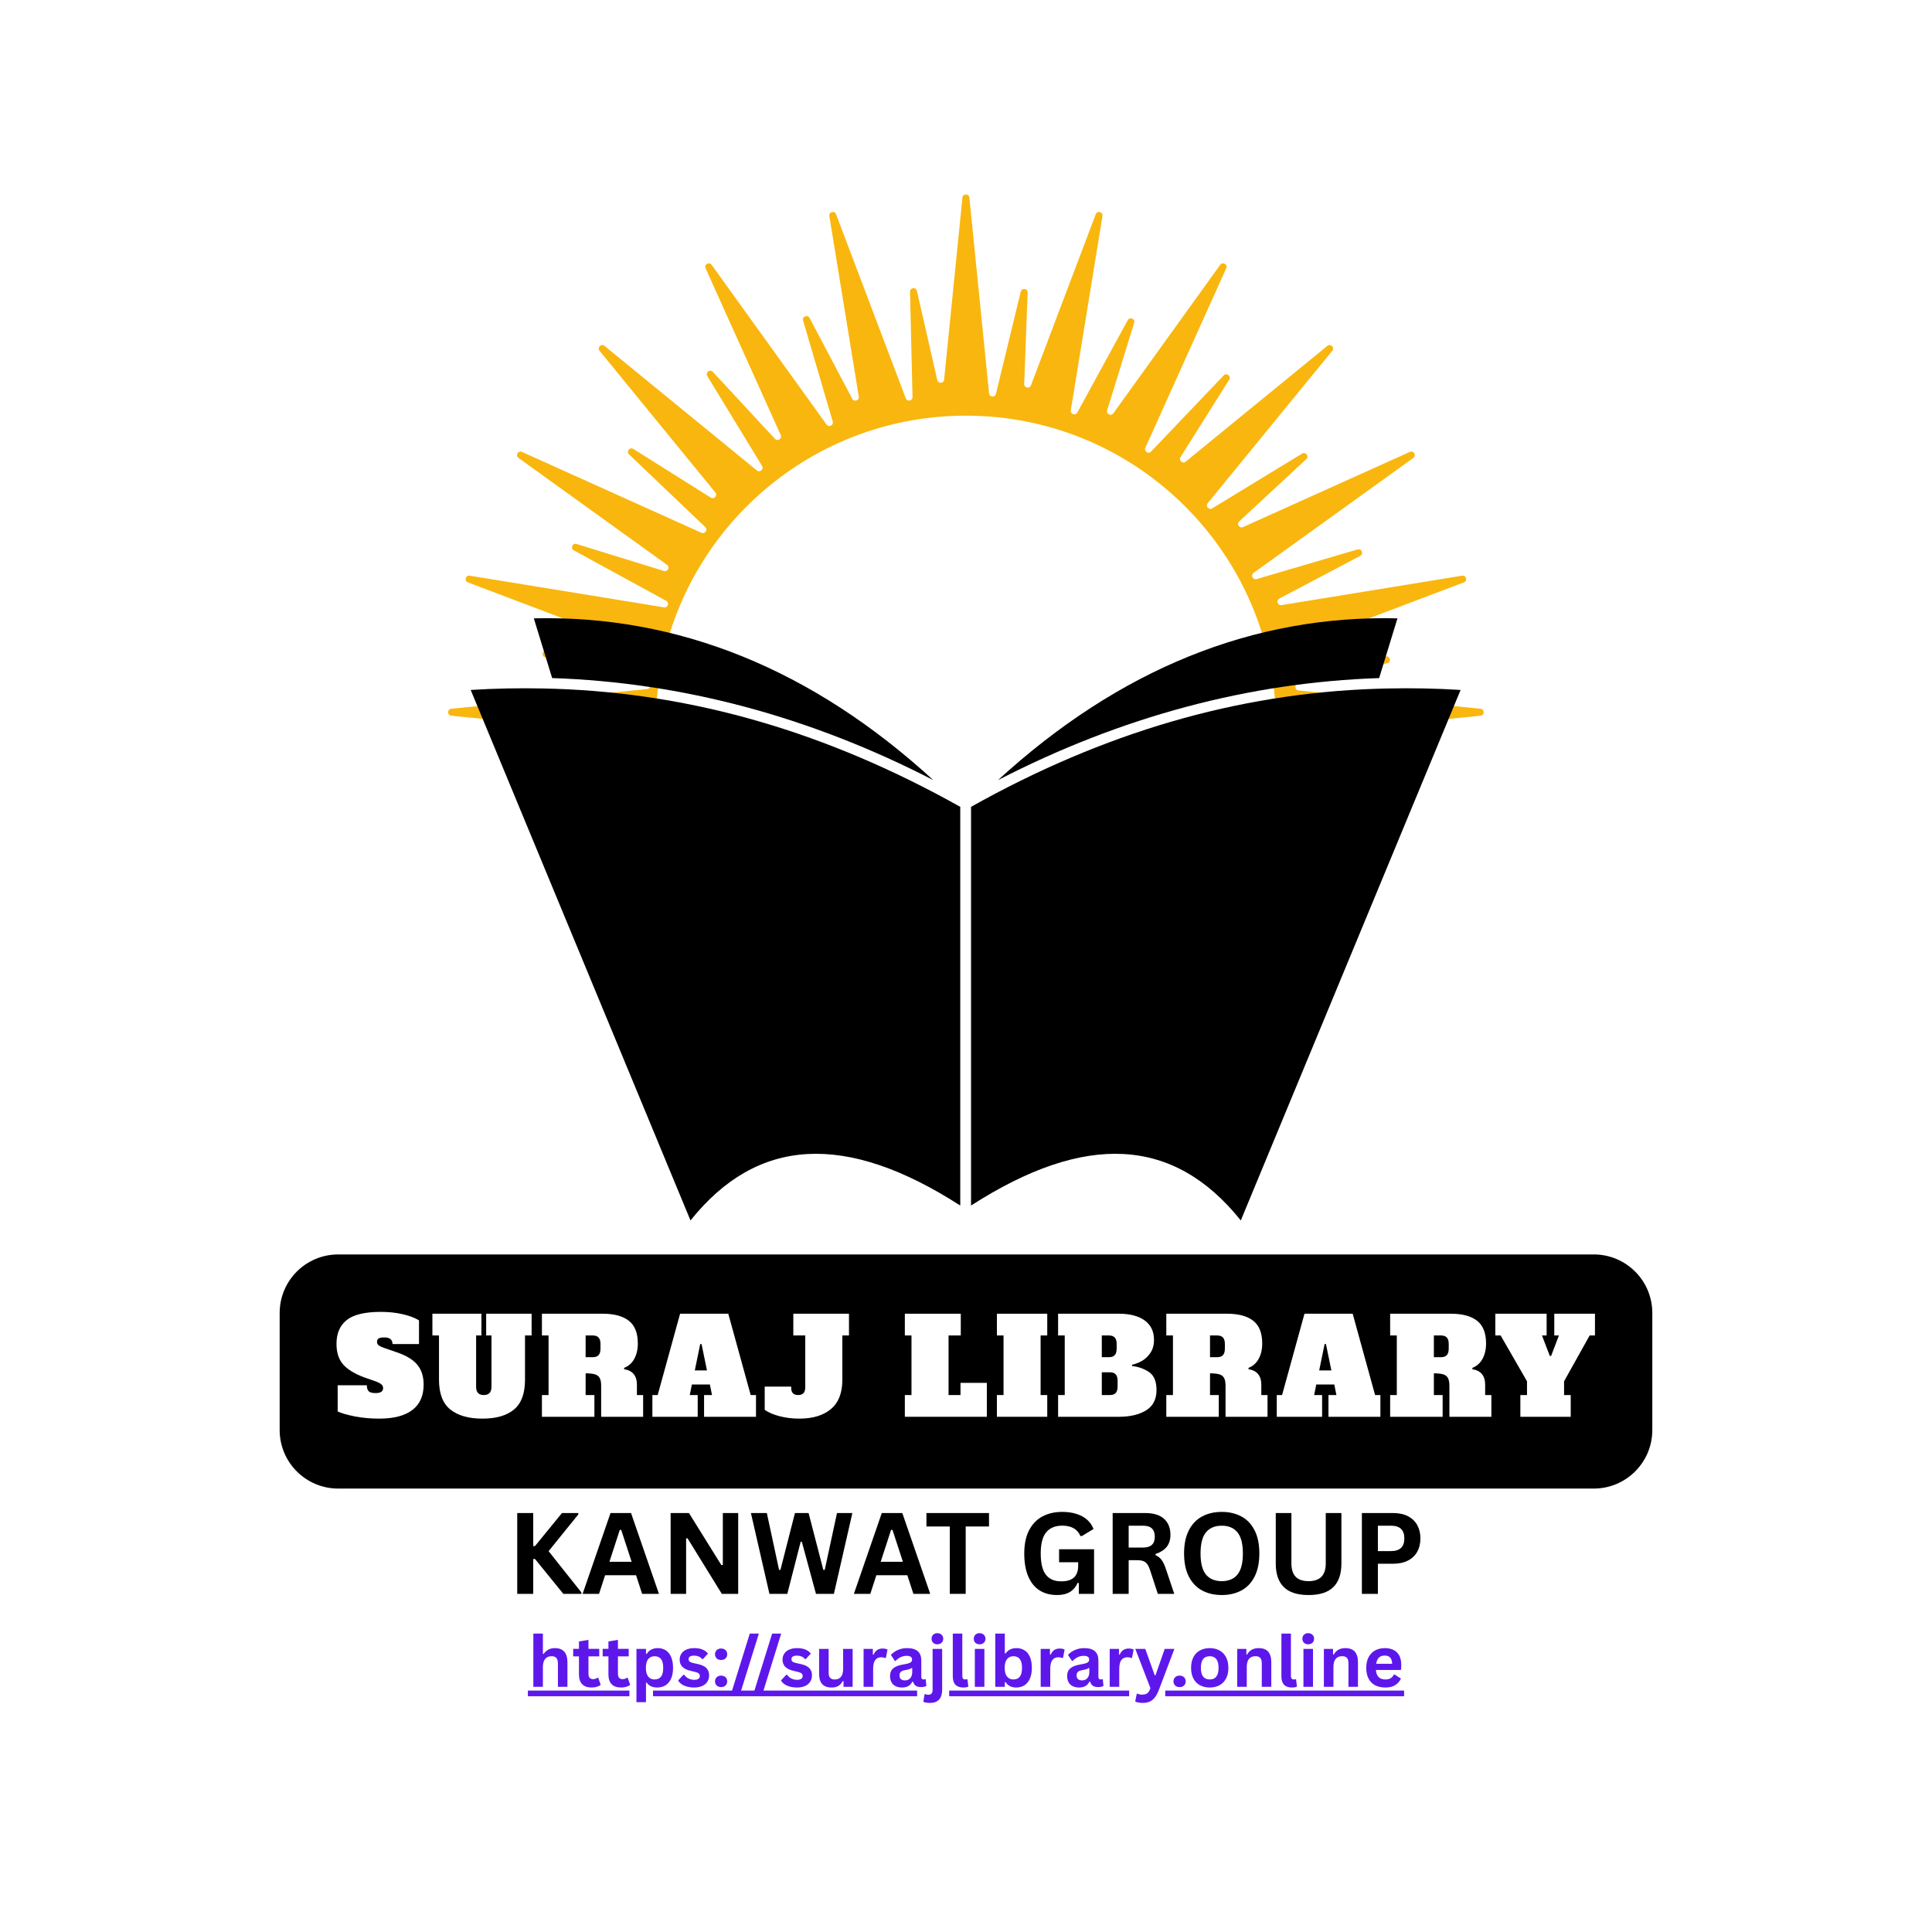 <svg xmlns="http://www.w3.org/2000/svg" xmlns:xlink="http://www.w3.org/1999/xlink" width="1024" zoomAndPan="magnify" viewBox="0 0 768 768" height="1024" preserveAspectRatio="xMidYMid meet" version="1.2"><defs><clipPath id="edb3b68b83"><path d="M 178 77 L 590 77 L 590 307.801 L 178 307.801 Z M 178 77 "/></clipPath><clipPath id="86cb0a5c43"><path d="M 187 273 L 382 273 L 382 485.16 L 187 485.16 Z M 187 273 "/></clipPath><clipPath id="edef113a0a"><path d="M 386 273 L 581 273 L 581 485.16 L 386 485.16 Z M 386 273 "/></clipPath><clipPath id="da929823ac"><path d="M 259.586 672 L 364.566 672 L 364.566 675 L 259.586 675 Z M 463.207 672 L 559 672 L 559 675 L 463.207 675 Z M 377.312 672 L 448.848 672 L 448.848 675 L 377.312 675 Z M 209 672 L 250.199 672 L 250.199 675 L 209 675 Z M 209 672 "/></clipPath></defs><g id="887fe3b0be"><rect x="0" width="768" y="0" height="768" style="fill:#ffffff;fill-opacity:1;stroke:none;"/><rect x="0" width="768" y="0" height="768" style="fill:#ffffff;fill-opacity:1;stroke:none;"/><g clip-rule="nonzero" clip-path="url(#edb3b68b83)"><path style=" stroke:none;fill-rule:nonzero;fill:#f9b60e;fill-opacity:1;" d="M 588.539 281.742 L 516.176 274.465 C 514.613 274.305 514.473 272.082 516.004 271.734 L 551.445 263.652 C 553.078 263.281 552.781 260.871 551.105 260.914 L 509.277 261.906 C 507.719 261.941 507.297 259.77 508.754 259.219 L 581.926 231.508 C 583.492 230.914 582.863 228.57 581.215 228.84 L 509.43 240.543 C 507.875 240.797 507.168 238.68 508.555 237.941 L 540.703 220.969 C 542.18 220.184 541.27 217.938 539.664 218.41 L 499.52 230.191 C 498.02 230.633 497.047 228.648 498.316 227.734 L 561.824 182.031 C 563.184 181.055 561.969 178.949 560.441 179.637 L 494.137 209.52 C 492.699 210.164 491.465 208.305 492.621 207.238 L 519.273 182.52 C 520.5 181.383 519.039 179.445 517.605 180.316 L 481.883 202.09 C 480.547 202.902 479.098 201.234 480.086 200.027 L 529.602 139.441 C 530.66 138.145 528.941 136.43 527.645 137.488 L 471.328 183.516 C 470.109 184.508 468.438 183.031 469.277 181.703 L 488.625 150.926 C 489.512 149.508 487.598 148.02 486.445 149.23 L 457.57 179.508 C 456.492 180.637 454.66 179.402 455.301 177.98 L 487.445 106.645 C 488.137 105.121 486.031 103.906 485.055 105.262 L 442.57 164.297 C 441.652 165.574 439.656 164.578 440.117 163.074 L 450.844 128.344 C 451.336 126.742 449.102 125.797 448.297 127.27 L 428.246 163.984 C 427.496 165.359 425.402 164.641 425.656 163.098 L 438.246 85.875 C 438.516 84.223 436.172 83.594 435.574 85.16 L 409.82 153.176 C 409.262 154.648 407.074 154.203 407.137 152.633 L 408.504 116.309 C 408.566 114.633 406.16 114.301 405.766 115.93 L 395.898 156.586 C 395.535 158.102 393.328 157.949 393.172 156.395 L 385.344 78.547 C 385.176 76.883 382.75 76.883 382.582 78.547 L 375.305 150.914 C 375.148 152.477 372.922 152.613 372.57 151.082 L 364.492 115.641 C 364.121 114.008 361.711 114.309 361.75 115.98 L 362.742 157.805 C 362.781 159.371 360.609 159.793 360.059 158.332 L 332.348 85.16 C 331.754 83.594 329.41 84.223 329.68 85.875 L 341.383 157.66 C 341.633 159.211 339.52 159.918 338.785 158.527 L 321.809 126.387 C 321.027 124.906 318.777 125.82 319.246 127.426 L 331.031 167.57 C 331.473 169.066 329.484 170.035 328.574 168.77 L 282.871 105.262 C 281.891 103.906 279.789 105.121 280.477 106.645 L 310.359 172.953 C 311.004 174.387 309.145 175.617 308.074 174.469 L 283.359 147.812 C 282.219 146.586 280.285 148.051 281.156 149.48 L 302.93 185.207 C 303.742 186.539 302.07 187.992 300.863 187.004 L 240.281 137.488 C 238.984 136.43 237.27 138.145 238.328 139.441 L 284.352 195.754 C 285.348 196.977 283.871 198.648 282.539 197.809 L 251.766 178.461 C 250.348 177.57 248.855 179.488 250.07 180.641 L 280.344 209.516 C 281.477 210.594 280.242 212.426 278.816 211.785 L 207.484 179.637 C 205.957 178.949 204.742 181.055 206.102 182.031 L 265.133 224.512 C 266.41 225.434 265.418 227.43 263.914 226.965 L 229.18 216.242 C 227.582 215.746 226.637 217.984 228.105 218.785 L 264.824 238.84 C 266.195 239.59 265.477 241.68 263.938 241.426 L 186.711 228.84 C 185.059 228.57 184.43 230.914 185.996 231.508 L 254.016 257.266 C 255.484 257.82 255.043 260.012 253.473 259.949 L 217.145 258.582 C 215.473 258.52 215.141 260.922 216.766 261.316 L 257.422 271.184 C 258.941 271.555 258.789 273.758 257.234 273.914 L 179.383 281.742 C 177.719 281.91 177.719 284.336 179.383 284.504 L 251.75 291.777 C 253.316 291.938 253.453 294.164 251.918 294.512 L 216.477 302.594 C 214.848 302.961 215.145 305.371 216.82 305.332 L 240.254 304.777 C 240.297 304.773 240.336 304.773 240.375 304.77 C 247.316 303.977 254.348 303.246 261.449 302.57 C 260.93 297.961 260.652 293.285 260.652 288.539 C 260.652 220.438 315.859 165.23 383.961 165.23 C 452.062 165.23 507.273 220.438 507.273 288.539 C 507.273 293.285 506.996 297.965 506.477 302.57 C 521.57 304.012 536.32 305.707 550.648 307.652 C 550.695 307.66 550.738 307.664 550.781 307.664 C 552.453 307.727 552.789 305.32 551.16 304.926 L 510.5 295.059 C 508.984 294.691 509.137 292.484 510.691 292.332 L 588.539 284.504 C 590.207 284.336 590.207 281.91 588.539 281.742 "/></g><path style=" stroke:none;fill-rule:nonzero;fill:#000000;fill-opacity:1;" d="M 212.207 245.805 L 219.488 269.543 C 271.145 271.262 321.926 284.82 371 310.105 C 322.898 266.039 269.578 244.43 212.207 245.805 Z M 212.207 245.805 "/><path style=" stroke:none;fill-rule:nonzero;fill:#000000;fill-opacity:1;" d="M 555.512 245.805 C 498.16 244.418 444.824 266.043 396.719 310.105 C 445.793 284.82 496.57 271.27 548.23 269.547 Z M 555.512 245.805 "/><g clip-rule="nonzero" clip-path="url(#86cb0a5c43)"><path style=" stroke:none;fill-rule:nonzero;fill:#000000;fill-opacity:1;" d="M 381.719 320.734 C 328.961 291.164 275.992 275.703 220.793 273.809 C 219.289 273.758 217.785 273.715 216.277 273.684 C 206.621 273.48 196.906 273.645 187.105 274.266 L 274.484 485.152 C 301.086 451.879 336.246 449.984 381.719 479.223 Z M 381.719 320.734 "/></g><g clip-rule="nonzero" clip-path="url(#edef113a0a)"><path style=" stroke:none;fill-rule:nonzero;fill:#000000;fill-opacity:1;" d="M 551.441 273.68 C 549.934 273.711 548.43 273.754 546.926 273.805 C 491.727 275.695 438.762 291.164 386 320.734 L 386 479.223 C 431.469 449.98 466.629 451.879 493.234 485.152 L 580.613 274.266 C 570.812 273.641 561.098 273.477 551.441 273.68 Z M 551.441 273.68 "/></g><path style=" stroke:none;fill-rule:nonzero;fill:#000000;fill-opacity:1;" d="M 134.438 498.66 L 633.555 498.66 C 646.402 498.66 656.82 509.078 656.82 521.926 L 656.82 568.457 C 656.82 581.309 646.402 591.727 633.555 591.727 L 134.438 591.727 C 121.586 591.727 111.172 581.309 111.172 568.457 L 111.172 521.926 C 111.172 509.078 121.586 498.66 134.438 498.66 Z M 134.438 498.66 "/><g style="fill:#ffffff;fill-opacity:1;"><g transform="translate(133.341, 563.193)"><path style="stroke:none" d="M 17.375 0.734 C 14.008 0.734 10.82 0.445 7.812 -0.125 C 4.812 -0.707 2.504 -1.367 0.891 -2.109 L 0.891 -12.531 L 12.484 -12.531 C 12.484 -11.445 12.727 -10.656 13.219 -10.156 C 13.707 -9.664 14.602 -9.422 15.906 -9.422 C 16.988 -9.422 17.766 -9.586 18.234 -9.922 C 18.711 -10.254 18.953 -10.754 18.953 -11.422 C 18.953 -11.984 18.723 -12.469 18.266 -12.875 C 17.816 -13.281 17.031 -13.691 15.906 -14.109 L 11.375 -15.688 C 7.477 -17.164 4.676 -18.906 2.969 -20.906 C 1.27 -22.906 0.422 -25.609 0.422 -29.016 C 0.422 -33.16 1.781 -36.312 4.5 -38.469 C 7.219 -40.625 11.754 -41.703 18.109 -41.703 C 21.16 -41.703 24.031 -41.395 26.719 -40.781 C 29.406 -40.164 31.57 -39.348 33.219 -38.328 L 33.219 -28.906 L 22.688 -28.906 C 22.688 -30.664 21.602 -31.547 19.438 -31.547 C 18.375 -31.547 17.625 -31.41 17.188 -31.141 C 16.75 -30.879 16.531 -30.414 16.531 -29.75 C 16.531 -29.156 16.785 -28.68 17.297 -28.328 C 17.805 -27.973 18.641 -27.602 19.797 -27.219 L 24.375 -25.641 C 28.102 -24.379 30.816 -22.738 32.516 -20.719 C 34.211 -18.695 35.062 -16.055 35.062 -12.797 C 35.062 -8.336 33.562 -4.969 30.562 -2.688 C 27.562 -0.406 23.164 0.734 17.375 0.734 Z M 17.375 0.734 "/></g></g><g style="fill:#ffffff;fill-opacity:1;"><g transform="translate(171.041, 563.193)"><path style="stroke:none" d="M 20.75 0.734 C 15.238 0.734 10.977 -0.473 7.969 -2.891 C 4.969 -5.316 3.469 -9.25 3.469 -14.688 L 3.469 -32.328 L 0.844 -32.328 L 0.844 -40.969 L 20.328 -40.969 L 20.328 -32.328 L 18.219 -32.328 L 18.219 -12 C 18.219 -10.844 18.473 -9.992 18.984 -9.453 C 19.492 -8.91 20.254 -8.641 21.266 -8.641 C 22.285 -8.641 23.051 -8.91 23.562 -9.453 C 24.07 -9.992 24.328 -10.844 24.328 -12 L 24.328 -32.328 L 22.219 -32.328 L 22.219 -40.969 L 40.281 -40.969 L 40.281 -32.328 L 37.656 -32.328 L 37.656 -14.688 C 37.656 -9.25 36.195 -5.316 33.281 -2.891 C 30.363 -0.473 26.188 0.734 20.75 0.734 Z M 20.75 0.734 "/></g></g><g style="fill:#ffffff;fill-opacity:1;"><g transform="translate(214.374, 563.193)"><path style="stroke:none" d="M 1.047 -8.641 L 3.688 -8.641 L 3.688 -32.328 L 1.047 -32.328 L 1.047 -40.969 L 25.219 -40.969 C 29.75 -40.969 33.207 -40.035 35.594 -38.172 C 37.977 -36.316 39.172 -33.301 39.172 -29.125 C 39.172 -26.77 38.695 -24.734 37.75 -23.016 C 36.801 -21.297 35.453 -20.102 33.703 -19.438 L 33.75 -18.906 C 37.125 -18.375 38.812 -16.301 38.812 -12.688 L 38.812 -8.641 L 41.281 -8.641 L 41.281 0 L 24.594 0 L 24.594 -12.375 C 24.594 -13.738 24.391 -14.77 23.984 -15.469 C 23.578 -16.176 22.941 -16.648 22.078 -16.891 C 21.223 -17.141 20.004 -17.266 18.422 -17.266 L 18.422 -8.641 L 21.906 -8.641 L 21.906 0 L 1.047 0 Z M 21.266 -23.688 C 22.285 -23.688 23.051 -23.957 23.562 -24.5 C 24.07 -25.051 24.328 -25.906 24.328 -27.062 L 24.328 -28.953 C 24.328 -30.117 24.07 -30.973 23.562 -31.516 C 23.051 -32.055 22.285 -32.328 21.266 -32.328 L 18.422 -32.328 L 18.422 -23.688 Z M 21.266 -23.688 "/></g></g><g style="fill:#ffffff;fill-opacity:1;"><g transform="translate(258.707, 563.193)"><path style="stroke:none" d="M 39.703 -8.641 L 41.812 -8.641 L 41.812 0 L 21.172 0 L 21.172 -8.641 L 24.328 -8.641 L 23.484 -12.844 L 16.328 -12.844 L 15.484 -8.641 L 18.641 -8.641 L 18.641 0 L 0.625 0 L 0.625 -8.641 L 2.734 -8.641 L 11.641 -40.969 L 30.797 -40.969 Z M 17.484 -18.422 L 22.328 -18.422 L 20.172 -28.906 L 19.641 -28.906 Z M 17.484 -18.422 "/></g></g><g style="fill:#ffffff;fill-opacity:1;"><g transform="translate(303.357, 563.193)"><path style="stroke:none" d="M 14.375 0.734 C 11.676 0.734 9.113 0.426 6.688 -0.188 C 4.258 -0.801 2.238 -1.648 0.625 -2.734 L 0.625 -12 L 11.156 -12 L 11.156 -11.484 C 11.156 -9.586 12.07 -8.641 13.906 -8.641 C 14.852 -8.641 15.562 -8.891 16.031 -9.391 C 16.508 -9.898 16.75 -10.703 16.75 -11.797 L 16.75 -32.328 L 12 -32.328 L 12 -40.969 L 34.125 -40.969 L 34.125 -32.328 L 31.484 -32.328 L 31.484 -14.641 C 31.484 -9.473 29.973 -5.617 26.953 -3.078 C 23.941 -0.535 19.75 0.734 14.375 0.734 Z M 14.375 0.734 "/></g></g><g style="fill:#ffffff;fill-opacity:1;"><g transform="translate(340.635, 563.193)"><path style="stroke:none" d=""/></g></g><g style="fill:#ffffff;fill-opacity:1;"><g transform="translate(358.643, 563.193)"><path style="stroke:none" d="M 1.047 0 L 1.047 -8.641 L 3.688 -8.641 L 3.688 -32.328 L 1.047 -32.328 L 1.047 -40.969 L 23.281 -40.969 L 23.281 -32.328 L 18.422 -32.328 L 18.422 -8.641 L 23.172 -8.641 L 23.172 -13.484 L 33.641 -13.484 L 33.641 0 Z M 1.047 0 "/></g></g><g style="fill:#ffffff;fill-opacity:1;"><g transform="translate(395.236, 563.193)"><path style="stroke:none" d="M 1.047 0 L 1.047 -8.641 L 3.688 -8.641 L 3.688 -32.328 L 1.047 -32.328 L 1.047 -40.969 L 21.062 -40.969 L 21.062 -32.328 L 18.422 -32.328 L 18.422 -8.641 L 21.062 -8.641 L 21.062 0 Z M 1.047 0 "/></g></g><g style="fill:#ffffff;fill-opacity:1;"><g transform="translate(419.562, 563.193)"><path style="stroke:none" d="M 1.047 -8.641 L 3.688 -8.641 L 3.688 -32.328 L 1.047 -32.328 L 1.047 -40.969 L 25.219 -40.969 C 29.602 -40.969 33.023 -40.07 35.484 -38.281 C 37.941 -36.488 39.172 -33.926 39.172 -30.594 C 39.172 -28.52 38.68 -26.77 37.703 -25.344 C 36.723 -23.926 35.57 -22.859 34.25 -22.141 C 32.938 -21.422 31.664 -20.938 30.438 -20.688 L 30.438 -20.172 C 32.926 -19.922 35.172 -19.129 37.172 -17.797 C 39.172 -16.461 40.172 -14.078 40.172 -10.641 C 40.172 -6.953 38.785 -4.254 36.016 -2.547 C 33.242 -0.848 29.645 0 25.219 0 L 1.047 0 Z M 21.266 -23.688 C 22.285 -23.688 23.051 -23.957 23.562 -24.5 C 24.07 -25.051 24.328 -25.906 24.328 -27.062 L 24.328 -28.953 C 24.328 -30.117 24.07 -30.973 23.562 -31.516 C 23.051 -32.055 22.285 -32.328 21.266 -32.328 L 18.422 -32.328 L 18.422 -23.688 Z M 21.641 -8.641 C 22.66 -8.641 23.426 -8.91 23.938 -9.453 C 24.445 -9.992 24.703 -10.844 24.703 -12 L 24.703 -14.328 C 24.703 -15.484 24.445 -16.332 23.938 -16.875 C 23.426 -17.414 22.66 -17.688 21.641 -17.688 L 18.422 -17.688 L 18.422 -8.641 Z M 21.641 -8.641 "/></g></g><g style="fill:#ffffff;fill-opacity:1;"><g transform="translate(462.579, 563.193)"><path style="stroke:none" d="M 1.047 -8.641 L 3.688 -8.641 L 3.688 -32.328 L 1.047 -32.328 L 1.047 -40.969 L 25.219 -40.969 C 29.75 -40.969 33.207 -40.035 35.594 -38.172 C 37.977 -36.316 39.172 -33.301 39.172 -29.125 C 39.172 -26.77 38.695 -24.734 37.75 -23.016 C 36.801 -21.297 35.453 -20.102 33.703 -19.438 L 33.75 -18.906 C 37.125 -18.375 38.812 -16.301 38.812 -12.688 L 38.812 -8.641 L 41.281 -8.641 L 41.281 0 L 24.594 0 L 24.594 -12.375 C 24.594 -13.738 24.391 -14.77 23.984 -15.469 C 23.578 -16.176 22.941 -16.648 22.078 -16.891 C 21.223 -17.141 20.004 -17.266 18.422 -17.266 L 18.422 -8.641 L 21.906 -8.641 L 21.906 0 L 1.047 0 Z M 21.266 -23.688 C 22.285 -23.688 23.051 -23.957 23.562 -24.5 C 24.07 -25.051 24.328 -25.906 24.328 -27.062 L 24.328 -28.953 C 24.328 -30.117 24.07 -30.973 23.562 -31.516 C 23.051 -32.055 22.285 -32.328 21.266 -32.328 L 18.422 -32.328 L 18.422 -23.688 Z M 21.266 -23.688 "/></g></g><g style="fill:#ffffff;fill-opacity:1;"><g transform="translate(506.913, 563.193)"><path style="stroke:none" d="M 39.703 -8.641 L 41.812 -8.641 L 41.812 0 L 21.172 0 L 21.172 -8.641 L 24.328 -8.641 L 23.484 -12.844 L 16.328 -12.844 L 15.484 -8.641 L 18.641 -8.641 L 18.641 0 L 0.625 0 L 0.625 -8.641 L 2.734 -8.641 L 11.641 -40.969 L 30.797 -40.969 Z M 17.484 -18.422 L 22.328 -18.422 L 20.172 -28.906 L 19.641 -28.906 Z M 17.484 -18.422 "/></g></g><g style="fill:#ffffff;fill-opacity:1;"><g transform="translate(551.563, 563.193)"><path style="stroke:none" d="M 1.047 -8.641 L 3.688 -8.641 L 3.688 -32.328 L 1.047 -32.328 L 1.047 -40.969 L 25.219 -40.969 C 29.75 -40.969 33.207 -40.035 35.594 -38.172 C 37.977 -36.316 39.172 -33.301 39.172 -29.125 C 39.172 -26.77 38.695 -24.734 37.75 -23.016 C 36.801 -21.297 35.453 -20.102 33.703 -19.438 L 33.75 -18.906 C 37.125 -18.375 38.812 -16.301 38.812 -12.688 L 38.812 -8.641 L 41.281 -8.641 L 41.281 0 L 24.594 0 L 24.594 -12.375 C 24.594 -13.738 24.391 -14.77 23.984 -15.469 C 23.578 -16.176 22.941 -16.648 22.078 -16.891 C 21.223 -17.141 20.004 -17.266 18.422 -17.266 L 18.422 -8.641 L 21.906 -8.641 L 21.906 0 L 1.047 0 Z M 21.266 -23.688 C 22.285 -23.688 23.051 -23.957 23.562 -24.5 C 24.07 -25.051 24.328 -25.906 24.328 -27.062 L 24.328 -28.953 C 24.328 -30.117 24.07 -30.973 23.562 -31.516 C 23.051 -32.055 22.285 -32.328 21.266 -32.328 L 18.422 -32.328 L 18.422 -23.688 Z M 21.266 -23.688 "/></g></g><g style="fill:#ffffff;fill-opacity:1;"><g transform="translate(593.79, 563.193)"><path style="stroke:none" d="M 24.062 -40.969 L 40.234 -40.969 L 40.234 -32.328 L 38.125 -32.328 L 27.953 -14.109 L 27.953 -8.641 L 30.594 -8.641 L 30.594 0 L 10.578 0 L 10.578 -8.641 L 13.219 -8.641 L 13.219 -14.109 L 2.734 -32.328 L 0.625 -32.328 L 0.625 -40.969 L 21.016 -40.969 L 21.016 -32.328 L 19.172 -32.328 L 22.281 -24.172 L 22.797 -24.172 L 25.906 -32.328 L 24.062 -32.328 Z M 24.062 -40.969 "/></g></g><g style="fill:#000000;fill-opacity:1;"><g transform="translate(201.435, 633.581)"><path style="stroke:none" d="M 4.172 0 L 4.172 -32.125 L 10.531 -32.125 L 10.531 -19 L 11.234 -19 L 21.953 -32.125 L 28.453 -32.125 L 28.453 -31.578 L 16.641 -16.969 L 29.688 -0.547 L 29.688 0 L 22.5 0 L 11.234 -13.859 L 10.531 -13.859 L 10.531 0 Z M 4.172 0 "/></g></g><g style="fill:#000000;fill-opacity:1;"><g transform="translate(231.112, 633.581)"><path style="stroke:none" d="M 30.828 0 L 24.141 0 L 21.734 -7.406 L 9.422 -7.406 L 7.016 0 L 0.484 0 L 11.578 -32.125 L 19.734 -32.125 Z M 15.266 -25.422 L 11.141 -12.75 L 19.969 -12.75 L 15.828 -25.422 Z M 15.266 -25.422 "/></g></g><g style="fill:#000000;fill-opacity:1;"><g transform="translate(262.415, 633.581)"><path style="stroke:none" d="M 10.328 0 L 4.172 0 L 4.172 -32.125 L 11.453 -32.125 L 24.344 -11.422 L 24.922 -11.516 L 24.922 -32.125 L 31.031 -32.125 L 31.031 0 L 24.516 0 L 10.875 -22.109 L 10.328 -22.016 Z M 10.328 0 "/></g></g><g style="fill:#000000;fill-opacity:1;"><g transform="translate(297.628, 633.581)"><path style="stroke:none" d="M 15.344 0 L 8.234 0 L 0.875 -32.125 L 7.203 -32.125 L 12.062 -9.531 L 12.609 -9.531 L 18.375 -32.125 L 23.797 -32.125 L 29.656 -9.531 L 30.219 -9.531 L 35.094 -32.125 L 41.203 -32.125 L 33.859 0 L 26.734 0 L 21.109 -20.719 L 20.656 -20.719 Z M 15.344 0 "/></g></g><g style="fill:#000000;fill-opacity:1;"><g transform="translate(338.948, 633.581)"><path style="stroke:none" d="M 30.828 0 L 24.141 0 L 21.734 -7.406 L 9.422 -7.406 L 7.016 0 L 0.484 0 L 11.578 -32.125 L 19.734 -32.125 Z M 15.266 -25.422 L 11.141 -12.75 L 19.969 -12.75 L 15.828 -25.422 Z M 15.266 -25.422 "/></g></g><g style="fill:#000000;fill-opacity:1;"><g transform="translate(367.395, 633.581)"><path style="stroke:none" d="M 25.75 -32.125 L 25.75 -26.781 L 16.484 -26.781 L 16.484 0 L 10.156 0 L 10.156 -26.781 L 0.875 -26.781 L 0.875 -32.125 Z M 25.75 -32.125 "/></g></g><g style="fill:#000000;fill-opacity:1;"><g transform="translate(394.019, 633.581)"><path style="stroke:none" d=""/></g></g><g style="fill:#000000;fill-opacity:1;"><g transform="translate(404.629, 633.581)"><path style="stroke:none" d="M 15.594 0.469 C 12.914 0.469 10.598 -0.141 8.641 -1.359 C 6.691 -2.586 5.188 -4.438 4.125 -6.906 C 3.062 -9.375 2.531 -12.426 2.531 -16.062 C 2.531 -19.727 3.164 -22.789 4.438 -25.25 C 5.707 -27.719 7.473 -29.555 9.734 -30.766 C 12.004 -31.973 14.633 -32.578 17.625 -32.578 C 20.695 -32.578 23.316 -32.004 25.484 -30.859 C 27.648 -29.723 29.176 -28.031 30.062 -25.781 L 25.422 -22.969 L 24.875 -22.984 C 24.219 -24.422 23.289 -25.469 22.094 -26.125 C 20.895 -26.781 19.406 -27.109 17.625 -27.109 C 14.852 -27.109 12.734 -26.234 11.266 -24.484 C 9.805 -22.734 9.078 -19.926 9.078 -16.062 C 9.078 -12.176 9.758 -9.352 11.125 -7.594 C 12.5 -5.844 14.523 -4.969 17.203 -4.969 C 19.516 -4.969 21.219 -5.488 22.312 -6.531 C 23.414 -7.57 23.969 -9.125 23.969 -11.188 L 23.969 -12.562 L 16.375 -12.562 L 16.375 -17.734 L 30.281 -17.734 L 30.281 0 L 24.219 0 L 24.219 -4.312 L 23.75 -4.375 C 23.094 -2.832 22.094 -1.641 20.75 -0.797 C 19.414 0.047 17.695 0.469 15.594 0.469 Z M 15.594 0.469 "/></g></g><g style="fill:#000000;fill-opacity:1;"><g transform="translate(438.129, 633.581)"><path style="stroke:none" d="M 4.172 0 L 4.172 -32.125 L 17.078 -32.125 C 20.398 -32.125 22.906 -31.359 24.594 -29.828 C 26.289 -28.297 27.141 -26.18 27.141 -23.484 C 27.141 -21.535 26.645 -19.938 25.656 -18.688 C 24.664 -17.445 23.188 -16.5 21.219 -15.844 L 21.219 -15.375 C 22.227 -14.938 23.047 -14.285 23.672 -13.422 C 24.297 -12.555 24.883 -11.273 25.438 -9.578 L 28.656 0 L 22.125 0 L 18.984 -9.609 C 18.66 -10.566 18.297 -11.312 17.891 -11.844 C 17.492 -12.383 16.984 -12.773 16.359 -13.016 C 15.734 -13.254 14.926 -13.375 13.938 -13.375 L 10.531 -13.375 L 10.531 0 Z M 16.297 -18.406 C 19.379 -18.406 20.922 -19.844 20.922 -22.719 C 20.922 -25.633 19.379 -27.094 16.297 -27.094 L 10.531 -27.094 L 10.531 -18.406 Z M 16.297 -18.406 "/></g></g><g style="fill:#000000;fill-opacity:1;"><g transform="translate(468.157, 633.581)"><path style="stroke:none" d="M 17.516 0.469 C 14.566 0.469 11.969 -0.129 9.719 -1.328 C 7.469 -2.535 5.707 -4.375 4.438 -6.844 C 3.164 -9.312 2.531 -12.383 2.531 -16.062 C 2.531 -19.738 3.164 -22.812 4.438 -25.281 C 5.707 -27.75 7.469 -29.582 9.719 -30.781 C 11.969 -31.977 14.566 -32.578 17.516 -32.578 C 20.453 -32.578 23.039 -31.977 25.281 -30.781 C 27.531 -29.594 29.285 -27.758 30.547 -25.281 C 31.816 -22.812 32.453 -19.738 32.453 -16.062 C 32.453 -12.383 31.816 -9.305 30.547 -6.828 C 29.285 -4.359 27.531 -2.523 25.281 -1.328 C 23.039 -0.129 20.453 0.469 17.516 0.469 Z M 17.516 -5.047 C 20.234 -5.047 22.312 -5.922 23.75 -7.672 C 25.188 -9.43 25.906 -12.227 25.906 -16.062 C 25.906 -19.895 25.188 -22.691 23.75 -24.453 C 22.312 -26.211 20.234 -27.094 17.516 -27.094 C 14.773 -27.094 12.68 -26.211 11.234 -24.453 C 9.797 -22.691 9.078 -19.895 9.078 -16.062 C 9.078 -12.227 9.797 -9.43 11.234 -7.672 C 12.68 -5.922 14.773 -5.047 17.516 -5.047 Z M 17.516 -5.047 "/></g></g><g style="fill:#000000;fill-opacity:1;"><g transform="translate(503.151, 633.581)"><path style="stroke:none" d="M 17.031 0.469 C 12.602 0.469 9.32 -0.582 7.188 -2.688 C 5.051 -4.789 3.984 -7.91 3.984 -12.047 L 3.984 -32.125 L 10.203 -32.125 L 10.203 -12.078 C 10.203 -9.734 10.766 -7.973 11.891 -6.797 C 13.016 -5.629 14.727 -5.047 17.031 -5.047 C 21.582 -5.047 23.859 -7.391 23.859 -12.078 L 23.859 -32.125 L 30.078 -32.125 L 30.078 -12.047 C 30.078 -7.91 29.008 -4.789 26.875 -2.688 C 24.738 -0.582 21.457 0.469 17.031 0.469 Z M 17.031 0.469 "/></g></g><g style="fill:#000000;fill-opacity:1;"><g transform="translate(537.199, 633.581)"><path style="stroke:none" d="M 16.594 -32.125 C 18.895 -32.125 20.859 -31.703 22.484 -30.859 C 24.117 -30.016 25.352 -28.832 26.188 -27.312 C 27.02 -25.801 27.438 -24.039 27.438 -22.031 C 27.438 -20.031 27.02 -18.273 26.188 -16.766 C 25.352 -15.254 24.117 -14.078 22.484 -13.234 C 20.859 -12.391 18.895 -11.969 16.594 -11.969 L 10.531 -11.969 L 10.531 0 L 4.172 0 L 4.172 -32.125 Z M 15.75 -17 C 19.281 -17 21.047 -18.676 21.047 -22.031 C 21.047 -25.406 19.281 -27.094 15.75 -27.094 L 10.531 -27.094 L 10.531 -17 Z M 15.75 -17 "/></g></g><g clip-rule="nonzero" clip-path="url(#da929823ac)"><path style=" stroke:none;fill-rule:nonzero;fill:#5e17eb;fill-opacity:1;" d="M 209.844 672.031 L 558.148 672.031 L 558.148 674.281 L 209.844 674.281 Z M 209.844 672.031 "/></g><g style="fill:#5e17eb;fill-opacity:1;"><g transform="translate(209.844, 670.531)"><path style="stroke:none" d="M 2.172 0 L 2.172 -21.141 L 5.969 -21.141 L 5.969 -13.109 L 6.25 -13.062 C 6.75 -13.801 7.363 -14.367 8.094 -14.766 C 8.82 -15.172 9.703 -15.375 10.734 -15.375 C 14.055 -15.375 15.719 -13.484 15.719 -9.703 L 15.719 0 L 11.938 0 L 11.938 -9.234 C 11.938 -10.266 11.727 -11.008 11.312 -11.469 C 10.906 -11.938 10.27 -12.172 9.406 -12.172 C 8.352 -12.172 7.516 -11.816 6.891 -11.109 C 6.273 -10.398 5.969 -9.301 5.969 -7.812 L 5.969 0 Z M 2.172 0 "/></g></g><g style="fill:#5e17eb;fill-opacity:1;"><g transform="translate(227.396, 670.531)"><path style="stroke:none" d="M 10.406 -3.594 L 11.391 -0.797 C 10.984 -0.453 10.469 -0.188 9.844 0 C 9.227 0.188 8.523 0.281 7.734 0.281 C 6.109 0.281 4.867 -0.16 4.016 -1.047 C 3.172 -1.93 2.75 -3.223 2.75 -4.922 L 2.75 -12.094 L 0.453 -12.094 L 0.453 -15.094 L 2.75 -15.094 L 2.75 -18.031 L 6.531 -18.656 L 6.531 -15.094 L 10.812 -15.094 L 10.812 -12.094 L 6.531 -12.094 L 6.531 -5.203 C 6.531 -4.453 6.688 -3.906 7 -3.562 C 7.312 -3.219 7.766 -3.047 8.359 -3.047 C 9.023 -3.047 9.613 -3.227 10.125 -3.594 Z M 10.406 -3.594 "/></g></g><g style="fill:#5e17eb;fill-opacity:1;"><g transform="translate(239.111, 670.531)"><path style="stroke:none" d="M 10.406 -3.594 L 11.391 -0.797 C 10.984 -0.453 10.469 -0.188 9.844 0 C 9.227 0.188 8.523 0.281 7.734 0.281 C 6.109 0.281 4.867 -0.16 4.016 -1.047 C 3.172 -1.93 2.75 -3.223 2.75 -4.922 L 2.75 -12.094 L 0.453 -12.094 L 0.453 -15.094 L 2.75 -15.094 L 2.75 -18.031 L 6.531 -18.656 L 6.531 -15.094 L 10.812 -15.094 L 10.812 -12.094 L 6.531 -12.094 L 6.531 -5.203 C 6.531 -4.453 6.688 -3.906 7 -3.562 C 7.312 -3.219 7.766 -3.047 8.359 -3.047 C 9.023 -3.047 9.613 -3.227 10.125 -3.594 Z M 10.406 -3.594 "/></g></g><g style="fill:#5e17eb;fill-opacity:1;"><g transform="translate(250.826, 670.531)"><path style="stroke:none" d="M 2.172 6.109 L 2.172 -15.078 L 5.969 -15.078 L 5.969 -13.109 L 6.25 -13.062 C 6.695 -13.82 7.289 -14.395 8.031 -14.781 C 8.781 -15.176 9.66 -15.375 10.672 -15.375 C 11.879 -15.375 12.938 -15.082 13.844 -14.5 C 14.75 -13.926 15.453 -13.051 15.953 -11.875 C 16.461 -10.707 16.719 -9.258 16.719 -7.531 C 16.719 -5.812 16.453 -4.367 15.922 -3.203 C 15.391 -2.035 14.648 -1.16 13.703 -0.578 C 12.754 -0.004 11.66 0.281 10.422 0.281 C 9.484 0.281 8.672 0.125 7.984 -0.188 C 7.297 -0.5 6.719 -0.988 6.25 -1.656 L 5.969 -1.594 L 5.969 6.109 Z M 9.359 -2.922 C 10.492 -2.922 11.352 -3.289 11.938 -4.031 C 12.52 -4.77 12.812 -5.938 12.812 -7.531 C 12.812 -9.125 12.52 -10.289 11.938 -11.031 C 11.352 -11.781 10.492 -12.156 9.359 -12.156 C 8.305 -12.156 7.469 -11.77 6.844 -11 C 6.227 -10.238 5.922 -9.082 5.922 -7.531 C 5.922 -5.988 6.227 -4.832 6.844 -4.062 C 7.469 -3.301 8.305 -2.922 9.359 -2.922 Z M 9.359 -2.922 "/></g></g><g style="fill:#5e17eb;fill-opacity:1;"><g transform="translate(268.884, 670.531)"><path style="stroke:none" d="M 7.062 0.281 C 6.031 0.281 5.082 0.16 4.219 -0.078 C 3.363 -0.316 2.633 -0.645 2.031 -1.062 C 1.426 -1.488 0.977 -1.977 0.688 -2.531 L 2.797 -4.797 L 3.078 -4.797 C 3.578 -4.117 4.164 -3.613 4.844 -3.281 C 5.531 -2.945 6.273 -2.781 7.078 -2.781 C 7.816 -2.781 8.375 -2.91 8.75 -3.172 C 9.125 -3.43 9.312 -3.812 9.312 -4.312 C 9.312 -4.688 9.176 -5.004 8.906 -5.266 C 8.633 -5.523 8.203 -5.727 7.609 -5.875 L 5.609 -6.359 C 4.109 -6.711 3.016 -7.254 2.328 -7.984 C 1.641 -8.723 1.297 -9.656 1.297 -10.781 C 1.297 -11.727 1.535 -12.547 2.016 -13.234 C 2.492 -13.93 3.164 -14.461 4.031 -14.828 C 4.906 -15.191 5.922 -15.375 7.078 -15.375 C 8.441 -15.375 9.566 -15.176 10.453 -14.781 C 11.348 -14.383 12.047 -13.859 12.547 -13.203 L 10.531 -11.016 L 10.25 -11.016 C 9.832 -11.492 9.359 -11.844 8.828 -12.062 C 8.305 -12.281 7.723 -12.391 7.078 -12.391 C 5.586 -12.391 4.844 -11.926 4.844 -11 C 4.844 -10.602 4.977 -10.281 5.25 -10.031 C 5.531 -9.789 6.023 -9.594 6.734 -9.438 L 8.594 -9.031 C 10.125 -8.695 11.238 -8.164 11.938 -7.438 C 12.645 -6.719 13 -5.75 13 -4.531 C 13 -3.57 12.758 -2.727 12.281 -2 C 11.812 -1.27 11.129 -0.707 10.234 -0.312 C 9.348 0.082 8.289 0.281 7.062 0.281 Z M 7.062 0.281 "/></g></g><g style="fill:#5e17eb;fill-opacity:1;"><g transform="translate(282.787, 670.531)"><path style="stroke:none" d="M 3.859 0.125 C 3.367 0.125 2.941 0.023 2.578 -0.172 C 2.211 -0.367 1.93 -0.641 1.734 -0.984 C 1.535 -1.328 1.438 -1.719 1.438 -2.156 C 1.438 -2.594 1.535 -2.984 1.734 -3.328 C 1.93 -3.68 2.211 -3.957 2.578 -4.156 C 2.941 -4.352 3.367 -4.453 3.859 -4.453 C 4.348 -4.453 4.773 -4.352 5.141 -4.156 C 5.516 -3.969 5.801 -3.695 6 -3.344 C 6.195 -3 6.297 -2.609 6.297 -2.172 C 6.297 -1.504 6.07 -0.953 5.625 -0.516 C 5.188 -0.086 4.598 0.125 3.859 0.125 Z M 3.859 -10.656 C 3.367 -10.656 2.941 -10.754 2.578 -10.953 C 2.211 -11.148 1.93 -11.422 1.734 -11.766 C 1.535 -12.109 1.438 -12.5 1.438 -12.938 C 1.438 -13.375 1.535 -13.766 1.734 -14.109 C 1.93 -14.461 2.211 -14.738 2.578 -14.938 C 2.941 -15.133 3.367 -15.234 3.859 -15.234 C 4.348 -15.234 4.773 -15.133 5.141 -14.938 C 5.516 -14.75 5.801 -14.477 6 -14.125 C 6.195 -13.781 6.297 -13.391 6.297 -12.953 C 6.297 -12.285 6.07 -11.734 5.625 -11.297 C 5.188 -10.867 4.598 -10.656 3.859 -10.656 Z M 3.859 -10.656 "/></g></g><g style="fill:#5e17eb;fill-opacity:1;"><g transform="translate(290.51, 670.531)"><path style="stroke:none" d="M 3.672 2.859 L 0.078 2.859 L 7.531 -21.141 L 11.141 -21.141 Z M 3.672 2.859 "/></g></g><g style="fill:#5e17eb;fill-opacity:1;"><g transform="translate(299.396, 670.531)"><path style="stroke:none" d="M 3.672 2.859 L 0.078 2.859 L 7.531 -21.141 L 11.141 -21.141 Z M 3.672 2.859 "/></g></g><g style="fill:#5e17eb;fill-opacity:1;"><g transform="translate(309.771, 670.531)"><path style="stroke:none" d="M 7.062 0.281 C 6.031 0.281 5.082 0.16 4.219 -0.078 C 3.363 -0.316 2.633 -0.645 2.031 -1.062 C 1.426 -1.488 0.977 -1.977 0.688 -2.531 L 2.797 -4.797 L 3.078 -4.797 C 3.578 -4.117 4.164 -3.613 4.844 -3.281 C 5.531 -2.945 6.273 -2.781 7.078 -2.781 C 7.816 -2.781 8.375 -2.91 8.75 -3.172 C 9.125 -3.43 9.312 -3.812 9.312 -4.312 C 9.312 -4.688 9.176 -5.004 8.906 -5.266 C 8.633 -5.523 8.203 -5.727 7.609 -5.875 L 5.609 -6.359 C 4.109 -6.711 3.016 -7.254 2.328 -7.984 C 1.641 -8.723 1.297 -9.656 1.297 -10.781 C 1.297 -11.727 1.535 -12.547 2.016 -13.234 C 2.492 -13.93 3.164 -14.461 4.031 -14.828 C 4.906 -15.191 5.922 -15.375 7.078 -15.375 C 8.441 -15.375 9.566 -15.176 10.453 -14.781 C 11.348 -14.383 12.047 -13.859 12.547 -13.203 L 10.531 -11.016 L 10.25 -11.016 C 9.832 -11.492 9.359 -11.844 8.828 -12.062 C 8.305 -12.281 7.723 -12.391 7.078 -12.391 C 5.586 -12.391 4.844 -11.926 4.844 -11 C 4.844 -10.602 4.977 -10.281 5.25 -10.031 C 5.531 -9.789 6.023 -9.594 6.734 -9.438 L 8.594 -9.031 C 10.125 -8.695 11.238 -8.164 11.938 -7.438 C 12.645 -6.719 13 -5.75 13 -4.531 C 13 -3.57 12.758 -2.727 12.281 -2 C 11.812 -1.27 11.129 -0.707 10.234 -0.312 C 9.348 0.082 8.289 0.281 7.062 0.281 Z M 7.062 0.281 "/></g></g><g style="fill:#5e17eb;fill-opacity:1;"><g transform="translate(323.673, 670.531)"><path style="stroke:none" d="M 6.906 0.281 C 5.207 0.281 3.953 -0.176 3.141 -1.094 C 2.336 -2.02 1.938 -3.352 1.938 -5.094 L 1.938 -15.078 L 5.734 -15.078 L 5.734 -5.562 C 5.734 -4.645 5.93 -3.973 6.328 -3.547 C 6.723 -3.117 7.332 -2.906 8.156 -2.906 C 9.207 -2.906 10.023 -3.25 10.609 -3.938 C 11.191 -4.633 11.484 -5.719 11.484 -7.188 L 11.484 -15.078 L 15.266 -15.078 L 15.266 0 L 11.641 0 L 11.641 -2.219 L 11.344 -2.281 C 10.863 -1.414 10.273 -0.77 9.578 -0.344 C 8.879 0.07 7.988 0.281 6.906 0.281 Z M 6.906 0.281 "/></g></g><g style="fill:#5e17eb;fill-opacity:1;"><g transform="translate(341.116, 670.531)"><path style="stroke:none" d="M 2.172 0 L 2.172 -15.078 L 5.859 -15.078 L 5.859 -12.844 L 6.141 -12.781 C 6.504 -13.625 6.984 -14.238 7.578 -14.625 C 8.172 -15.02 8.891 -15.219 9.734 -15.219 C 10.586 -15.219 11.238 -15.07 11.688 -14.781 L 11.047 -11.516 L 10.766 -11.453 C 10.516 -11.555 10.273 -11.629 10.047 -11.672 C 9.816 -11.723 9.539 -11.75 9.219 -11.75 C 8.156 -11.75 7.348 -11.375 6.797 -10.625 C 6.242 -9.883 5.969 -8.695 5.969 -7.062 L 5.969 0 Z M 2.172 0 "/></g></g><g style="fill:#5e17eb;fill-opacity:1;"><g transform="translate(352.654, 670.531)"><path style="stroke:none" d="M 5.875 0.281 C 4.914 0.281 4.078 0.102 3.359 -0.25 C 2.648 -0.602 2.102 -1.125 1.719 -1.812 C 1.344 -2.5 1.156 -3.328 1.156 -4.297 C 1.156 -5.191 1.344 -5.941 1.719 -6.547 C 2.102 -7.148 2.695 -7.645 3.5 -8.031 C 4.301 -8.414 5.348 -8.711 6.641 -8.922 C 7.547 -9.066 8.234 -9.227 8.703 -9.406 C 9.172 -9.582 9.488 -9.781 9.656 -10 C 9.82 -10.219 9.906 -10.492 9.906 -10.828 C 9.906 -11.305 9.734 -11.672 9.391 -11.922 C 9.055 -12.18 8.5 -12.312 7.719 -12.312 C 6.875 -12.312 6.07 -12.125 5.312 -11.75 C 4.562 -11.383 3.906 -10.895 3.344 -10.281 L 3.078 -10.281 L 1.484 -12.672 C 2.254 -13.523 3.191 -14.188 4.297 -14.656 C 5.398 -15.133 6.602 -15.375 7.906 -15.375 C 9.895 -15.375 11.336 -14.945 12.234 -14.094 C 13.129 -13.25 13.578 -12.047 13.578 -10.484 L 13.578 -3.938 C 13.578 -3.258 13.875 -2.922 14.469 -2.922 C 14.695 -2.922 14.922 -2.961 15.141 -3.047 L 15.328 -3 L 15.594 -0.359 C 15.383 -0.223 15.094 -0.109 14.719 -0.016 C 14.352 0.066 13.945 0.109 13.5 0.109 C 12.594 0.109 11.883 -0.062 11.375 -0.406 C 10.875 -0.758 10.516 -1.301 10.297 -2.031 L 10.016 -2.062 C 9.273 -0.5 7.895 0.281 5.875 0.281 Z M 7.078 -2.547 C 7.953 -2.547 8.648 -2.836 9.172 -3.422 C 9.703 -4.016 9.969 -4.832 9.969 -5.875 L 9.969 -7.406 L 9.703 -7.469 C 9.473 -7.281 9.176 -7.125 8.812 -7 C 8.445 -6.883 7.914 -6.766 7.219 -6.641 C 6.395 -6.504 5.801 -6.27 5.438 -5.938 C 5.082 -5.602 4.906 -5.133 4.906 -4.531 C 4.906 -3.883 5.098 -3.391 5.484 -3.047 C 5.867 -2.711 6.398 -2.547 7.078 -2.547 Z M 7.078 -2.547 "/></g></g><g style="fill:#5e17eb;fill-opacity:1;"><g transform="translate(368.552, 670.531)"><path style="stroke:none" d="M 4.062 -16.891 C 3.375 -16.891 2.816 -17.094 2.391 -17.5 C 1.961 -17.914 1.75 -18.453 1.75 -19.109 C 1.75 -19.754 1.961 -20.285 2.391 -20.703 C 2.816 -21.117 3.375 -21.328 4.062 -21.328 C 4.52 -21.328 4.926 -21.227 5.281 -21.031 C 5.633 -20.844 5.91 -20.582 6.109 -20.25 C 6.305 -19.914 6.406 -19.535 6.406 -19.109 C 6.406 -18.68 6.305 -18.297 6.109 -17.953 C 5.91 -17.617 5.633 -17.359 5.281 -17.172 C 4.926 -16.984 4.52 -16.891 4.062 -16.891 Z M 1.172 6.406 C 0.055 6.406 -0.832 6.258 -1.5 5.969 L -1.047 2.984 L -0.781 2.906 C -0.414 3.07 0.008 3.156 0.5 3.156 C 1.613 3.156 2.172 2.5 2.172 1.188 L 2.172 -15.078 L 5.969 -15.078 L 5.969 1.078 C 5.969 2.836 5.562 4.164 4.75 5.062 C 3.938 5.957 2.742 6.406 1.172 6.406 Z M 1.172 6.406 "/></g></g><g style="fill:#5e17eb;fill-opacity:1;"><g transform="translate(376.672, 670.531)"><path style="stroke:none" d="M 6.266 0.281 C 4.898 0.281 3.859 -0.082 3.141 -0.812 C 2.43 -1.551 2.078 -2.664 2.078 -4.156 L 2.078 -21.141 L 5.859 -21.141 L 5.859 -4.312 C 5.859 -3.383 6.242 -2.922 7.016 -2.922 C 7.234 -2.922 7.469 -2.957 7.719 -3.031 L 7.906 -2.984 L 8.25 -0.062 C 8.039 0.039 7.758 0.125 7.406 0.188 C 7.062 0.25 6.68 0.281 6.266 0.281 Z M 6.266 0.281 "/></g></g><g style="fill:#5e17eb;fill-opacity:1;"><g transform="translate(385.339, 670.531)"><path style="stroke:none" d="M 4.062 -16.891 C 3.375 -16.891 2.816 -17.094 2.391 -17.5 C 1.961 -17.914 1.75 -18.453 1.75 -19.109 C 1.75 -19.754 1.961 -20.285 2.391 -20.703 C 2.816 -21.117 3.375 -21.328 4.062 -21.328 C 4.52 -21.328 4.926 -21.227 5.281 -21.031 C 5.633 -20.844 5.91 -20.582 6.109 -20.25 C 6.305 -19.914 6.406 -19.535 6.406 -19.109 C 6.406 -18.68 6.305 -18.297 6.109 -17.953 C 5.91 -17.617 5.633 -17.359 5.281 -17.172 C 4.926 -16.984 4.52 -16.891 4.062 -16.891 Z M 2.172 0 L 2.172 -15.078 L 5.969 -15.078 L 5.969 0 Z M 2.172 0 "/></g></g><g style="fill:#5e17eb;fill-opacity:1;"><g transform="translate(393.459, 670.531)"><path style="stroke:none" d="M 10.547 0.281 C 8.617 0.281 7.188 -0.438 6.25 -1.875 L 5.969 -1.812 L 5.969 0 L 2.172 0 L 2.172 -21.141 L 5.969 -21.141 L 5.969 -13.297 L 6.25 -13.25 C 6.77 -13.969 7.379 -14.5 8.078 -14.844 C 8.785 -15.195 9.633 -15.375 10.625 -15.375 C 11.844 -15.375 12.906 -15.082 13.812 -14.5 C 14.727 -13.926 15.441 -13.051 15.953 -11.875 C 16.461 -10.707 16.719 -9.258 16.719 -7.531 C 16.719 -5.82 16.453 -4.379 15.922 -3.203 C 15.398 -2.035 14.672 -1.16 13.734 -0.578 C 12.805 -0.004 11.742 0.281 10.547 0.281 Z M 9.391 -2.922 C 10.504 -2.922 11.352 -3.289 11.938 -4.031 C 12.52 -4.781 12.812 -5.945 12.812 -7.531 C 12.812 -9.125 12.52 -10.289 11.938 -11.031 C 11.352 -11.781 10.504 -12.156 9.391 -12.156 C 8.328 -12.156 7.484 -11.77 6.859 -11 C 6.234 -10.238 5.922 -9.082 5.922 -7.531 C 5.922 -5.977 6.234 -4.82 6.859 -4.062 C 7.484 -3.301 8.328 -2.922 9.391 -2.922 Z M 9.391 -2.922 "/></g></g><g style="fill:#5e17eb;fill-opacity:1;"><g transform="translate(411.517, 670.531)"><path style="stroke:none" d="M 2.172 0 L 2.172 -15.078 L 5.859 -15.078 L 5.859 -12.844 L 6.141 -12.781 C 6.504 -13.625 6.984 -14.238 7.578 -14.625 C 8.172 -15.02 8.891 -15.219 9.734 -15.219 C 10.586 -15.219 11.238 -15.07 11.688 -14.781 L 11.047 -11.516 L 10.766 -11.453 C 10.516 -11.555 10.273 -11.629 10.047 -11.672 C 9.816 -11.723 9.539 -11.75 9.219 -11.75 C 8.156 -11.75 7.348 -11.375 6.797 -10.625 C 6.242 -9.883 5.969 -8.695 5.969 -7.062 L 5.969 0 Z M 2.172 0 "/></g></g><g style="fill:#5e17eb;fill-opacity:1;"><g transform="translate(423.054, 670.531)"><path style="stroke:none" d="M 5.875 0.281 C 4.914 0.281 4.078 0.102 3.359 -0.25 C 2.648 -0.602 2.102 -1.125 1.719 -1.812 C 1.344 -2.5 1.156 -3.328 1.156 -4.297 C 1.156 -5.191 1.344 -5.941 1.719 -6.547 C 2.102 -7.148 2.695 -7.645 3.5 -8.031 C 4.301 -8.414 5.348 -8.711 6.641 -8.922 C 7.547 -9.066 8.234 -9.227 8.703 -9.406 C 9.172 -9.582 9.488 -9.781 9.656 -10 C 9.82 -10.219 9.906 -10.492 9.906 -10.828 C 9.906 -11.305 9.734 -11.672 9.391 -11.922 C 9.055 -12.18 8.5 -12.312 7.719 -12.312 C 6.875 -12.312 6.07 -12.125 5.312 -11.75 C 4.562 -11.383 3.906 -10.895 3.344 -10.281 L 3.078 -10.281 L 1.484 -12.672 C 2.254 -13.523 3.191 -14.188 4.297 -14.656 C 5.398 -15.133 6.602 -15.375 7.906 -15.375 C 9.895 -15.375 11.336 -14.945 12.234 -14.094 C 13.129 -13.25 13.578 -12.047 13.578 -10.484 L 13.578 -3.938 C 13.578 -3.258 13.875 -2.922 14.469 -2.922 C 14.695 -2.922 14.922 -2.961 15.141 -3.047 L 15.328 -3 L 15.594 -0.359 C 15.383 -0.223 15.094 -0.109 14.719 -0.016 C 14.352 0.066 13.945 0.109 13.5 0.109 C 12.594 0.109 11.883 -0.062 11.375 -0.406 C 10.875 -0.758 10.516 -1.301 10.297 -2.031 L 10.016 -2.062 C 9.273 -0.5 7.895 0.281 5.875 0.281 Z M 7.078 -2.547 C 7.953 -2.547 8.648 -2.836 9.172 -3.422 C 9.703 -4.016 9.969 -4.832 9.969 -5.875 L 9.969 -7.406 L 9.703 -7.469 C 9.473 -7.281 9.176 -7.125 8.812 -7 C 8.445 -6.883 7.914 -6.766 7.219 -6.641 C 6.395 -6.504 5.801 -6.27 5.438 -5.938 C 5.082 -5.602 4.906 -5.133 4.906 -4.531 C 4.906 -3.883 5.098 -3.391 5.484 -3.047 C 5.867 -2.711 6.398 -2.547 7.078 -2.547 Z M 7.078 -2.547 "/></g></g><g style="fill:#5e17eb;fill-opacity:1;"><g transform="translate(438.952, 670.531)"><path style="stroke:none" d="M 2.172 0 L 2.172 -15.078 L 5.859 -15.078 L 5.859 -12.844 L 6.141 -12.781 C 6.504 -13.625 6.984 -14.238 7.578 -14.625 C 8.172 -15.02 8.891 -15.219 9.734 -15.219 C 10.586 -15.219 11.238 -15.07 11.688 -14.781 L 11.047 -11.516 L 10.766 -11.453 C 10.516 -11.555 10.273 -11.629 10.047 -11.672 C 9.816 -11.723 9.539 -11.75 9.219 -11.75 C 8.156 -11.75 7.348 -11.375 6.797 -10.625 C 6.242 -9.883 5.969 -8.695 5.969 -7.062 L 5.969 0 Z M 2.172 0 "/></g></g><g style="fill:#5e17eb;fill-opacity:1;"><g transform="translate(450.968, 670.531)"><path style="stroke:none" d="M 3.344 6.406 C 2.688 6.406 2.098 6.352 1.578 6.25 C 1.055 6.145 0.629 6.016 0.297 5.859 L 0.906 2.797 L 1.156 2.703 C 1.375 2.828 1.648 2.926 1.984 3 C 2.328 3.07 2.676 3.109 3.031 3.109 C 3.645 3.109 4.156 3.023 4.562 2.859 C 4.969 2.703 5.312 2.438 5.594 2.062 C 5.875 1.695 6.125 1.188 6.344 0.531 L 0.328 -15.078 L 4.297 -15.078 L 8.047 -4.594 L 8.375 -4.594 L 12.016 -15.078 L 15.875 -15.078 L 9.812 0.938 C 9.332 2.238 8.801 3.281 8.219 4.062 C 7.645 4.852 6.961 5.441 6.172 5.828 C 5.379 6.211 4.438 6.406 3.344 6.406 Z M 3.344 6.406 "/></g></g><g style="fill:#5e17eb;fill-opacity:1;"><g transform="translate(465.034, 670.531)"><path style="stroke:none" d="M 3.859 0.125 C 3.367 0.125 2.941 0.023 2.578 -0.172 C 2.211 -0.367 1.93 -0.641 1.734 -0.984 C 1.535 -1.328 1.438 -1.719 1.438 -2.156 C 1.438 -2.594 1.535 -2.984 1.734 -3.328 C 1.93 -3.68 2.211 -3.957 2.578 -4.156 C 2.941 -4.352 3.367 -4.453 3.859 -4.453 C 4.348 -4.453 4.773 -4.352 5.141 -4.156 C 5.516 -3.969 5.801 -3.695 6 -3.344 C 6.195 -3 6.297 -2.609 6.297 -2.172 C 6.297 -1.504 6.07 -0.953 5.625 -0.516 C 5.188 -0.086 4.598 0.125 3.859 0.125 Z M 3.859 0.125 "/></g></g><g style="fill:#5e17eb;fill-opacity:1;"><g transform="translate(472.115, 670.531)"><path style="stroke:none" d="M 8.766 0.281 C 7.285 0.281 5.988 -0.02 4.875 -0.625 C 3.758 -1.227 2.895 -2.113 2.281 -3.281 C 1.664 -4.457 1.359 -5.875 1.359 -7.531 C 1.359 -9.188 1.664 -10.602 2.281 -11.781 C 2.895 -12.957 3.758 -13.848 4.875 -14.453 C 5.988 -15.066 7.285 -15.375 8.766 -15.375 C 10.242 -15.375 11.539 -15.066 12.656 -14.453 C 13.77 -13.848 14.633 -12.957 15.25 -11.781 C 15.875 -10.602 16.188 -9.188 16.188 -7.531 C 16.188 -5.875 15.875 -4.457 15.25 -3.281 C 14.633 -2.113 13.77 -1.227 12.656 -0.625 C 11.539 -0.02 10.242 0.281 8.766 0.281 Z M 8.766 -2.922 C 11.109 -2.922 12.281 -4.457 12.281 -7.531 C 12.281 -9.125 11.977 -10.289 11.375 -11.031 C 10.77 -11.781 9.898 -12.156 8.766 -12.156 C 6.422 -12.156 5.25 -10.613 5.25 -7.531 C 5.25 -4.457 6.422 -2.922 8.766 -2.922 Z M 8.766 -2.922 "/></g></g><g style="fill:#5e17eb;fill-opacity:1;"><g transform="translate(489.64, 670.531)"><path style="stroke:none" d="M 2.172 0 L 2.172 -15.078 L 5.812 -15.078 L 5.812 -12.859 L 6.094 -12.797 C 7.031 -14.516 8.555 -15.375 10.672 -15.375 C 12.41 -15.375 13.688 -14.898 14.5 -13.953 C 15.312 -13.004 15.719 -11.617 15.719 -9.797 L 15.719 0 L 11.938 0 L 11.938 -9.344 C 11.938 -10.344 11.734 -11.062 11.328 -11.5 C 10.93 -11.945 10.289 -12.172 9.406 -12.172 C 8.32 -12.172 7.477 -11.816 6.875 -11.109 C 6.27 -10.41 5.969 -9.312 5.969 -7.812 L 5.969 0 Z M 2.172 0 "/></g></g><g style="fill:#5e17eb;fill-opacity:1;"><g transform="translate(507.302, 670.531)"><path style="stroke:none" d="M 6.266 0.281 C 4.898 0.281 3.859 -0.082 3.141 -0.812 C 2.43 -1.551 2.078 -2.664 2.078 -4.156 L 2.078 -21.141 L 5.859 -21.141 L 5.859 -4.312 C 5.859 -3.383 6.242 -2.922 7.016 -2.922 C 7.234 -2.922 7.469 -2.957 7.719 -3.031 L 7.906 -2.984 L 8.25 -0.062 C 8.039 0.039 7.758 0.125 7.406 0.188 C 7.062 0.25 6.68 0.281 6.266 0.281 Z M 6.266 0.281 "/></g></g><g style="fill:#5e17eb;fill-opacity:1;"><g transform="translate(515.969, 670.531)"><path style="stroke:none" d="M 4.062 -16.891 C 3.375 -16.891 2.816 -17.094 2.391 -17.5 C 1.961 -17.914 1.75 -18.453 1.75 -19.109 C 1.75 -19.754 1.961 -20.285 2.391 -20.703 C 2.816 -21.117 3.375 -21.328 4.062 -21.328 C 4.52 -21.328 4.926 -21.227 5.281 -21.031 C 5.633 -20.844 5.91 -20.582 6.109 -20.25 C 6.305 -19.914 6.406 -19.535 6.406 -19.109 C 6.406 -18.68 6.305 -18.297 6.109 -17.953 C 5.91 -17.617 5.633 -17.359 5.281 -17.172 C 4.926 -16.984 4.52 -16.891 4.062 -16.891 Z M 2.172 0 L 2.172 -15.078 L 5.969 -15.078 L 5.969 0 Z M 2.172 0 "/></g></g><g style="fill:#5e17eb;fill-opacity:1;"><g transform="translate(524.089, 670.531)"><path style="stroke:none" d="M 2.172 0 L 2.172 -15.078 L 5.812 -15.078 L 5.812 -12.859 L 6.094 -12.797 C 7.031 -14.516 8.555 -15.375 10.672 -15.375 C 12.41 -15.375 13.688 -14.898 14.5 -13.953 C 15.312 -13.004 15.719 -11.617 15.719 -9.797 L 15.719 0 L 11.938 0 L 11.938 -9.344 C 11.938 -10.344 11.734 -11.062 11.328 -11.5 C 10.93 -11.945 10.289 -12.172 9.406 -12.172 C 8.32 -12.172 7.477 -11.816 6.875 -11.109 C 6.27 -10.41 5.969 -9.312 5.969 -7.812 L 5.969 0 Z M 2.172 0 "/></g></g><g style="fill:#5e17eb;fill-opacity:1;"><g transform="translate(541.75, 670.531)"><path style="stroke:none" d="M 14.906 -6.688 L 5.203 -6.688 C 5.316 -5.375 5.691 -4.414 6.328 -3.812 C 6.961 -3.219 7.832 -2.922 8.938 -2.922 C 9.801 -2.922 10.504 -3.082 11.047 -3.406 C 11.586 -3.727 12.02 -4.219 12.344 -4.875 L 12.641 -4.875 L 15.156 -3.266 C 14.656 -2.211 13.91 -1.359 12.922 -0.703 C 11.93 -0.047 10.602 0.281 8.938 0.281 C 7.383 0.281 6.039 -0.008 4.906 -0.594 C 3.77 -1.188 2.895 -2.066 2.281 -3.234 C 1.664 -4.41 1.359 -5.844 1.359 -7.531 C 1.359 -9.25 1.68 -10.691 2.328 -11.859 C 2.973 -13.035 3.848 -13.914 4.953 -14.5 C 6.055 -15.082 7.297 -15.375 8.672 -15.375 C 10.805 -15.375 12.438 -14.805 13.562 -13.672 C 14.695 -12.547 15.266 -10.891 15.266 -8.703 C 15.266 -7.898 15.238 -7.281 15.188 -6.844 Z M 11.656 -9.141 C 11.613 -10.285 11.344 -11.117 10.844 -11.641 C 10.352 -12.16 9.629 -12.422 8.672 -12.422 C 6.754 -12.422 5.629 -11.328 5.297 -9.141 Z M 11.656 -9.141 "/></g></g></g></svg>
